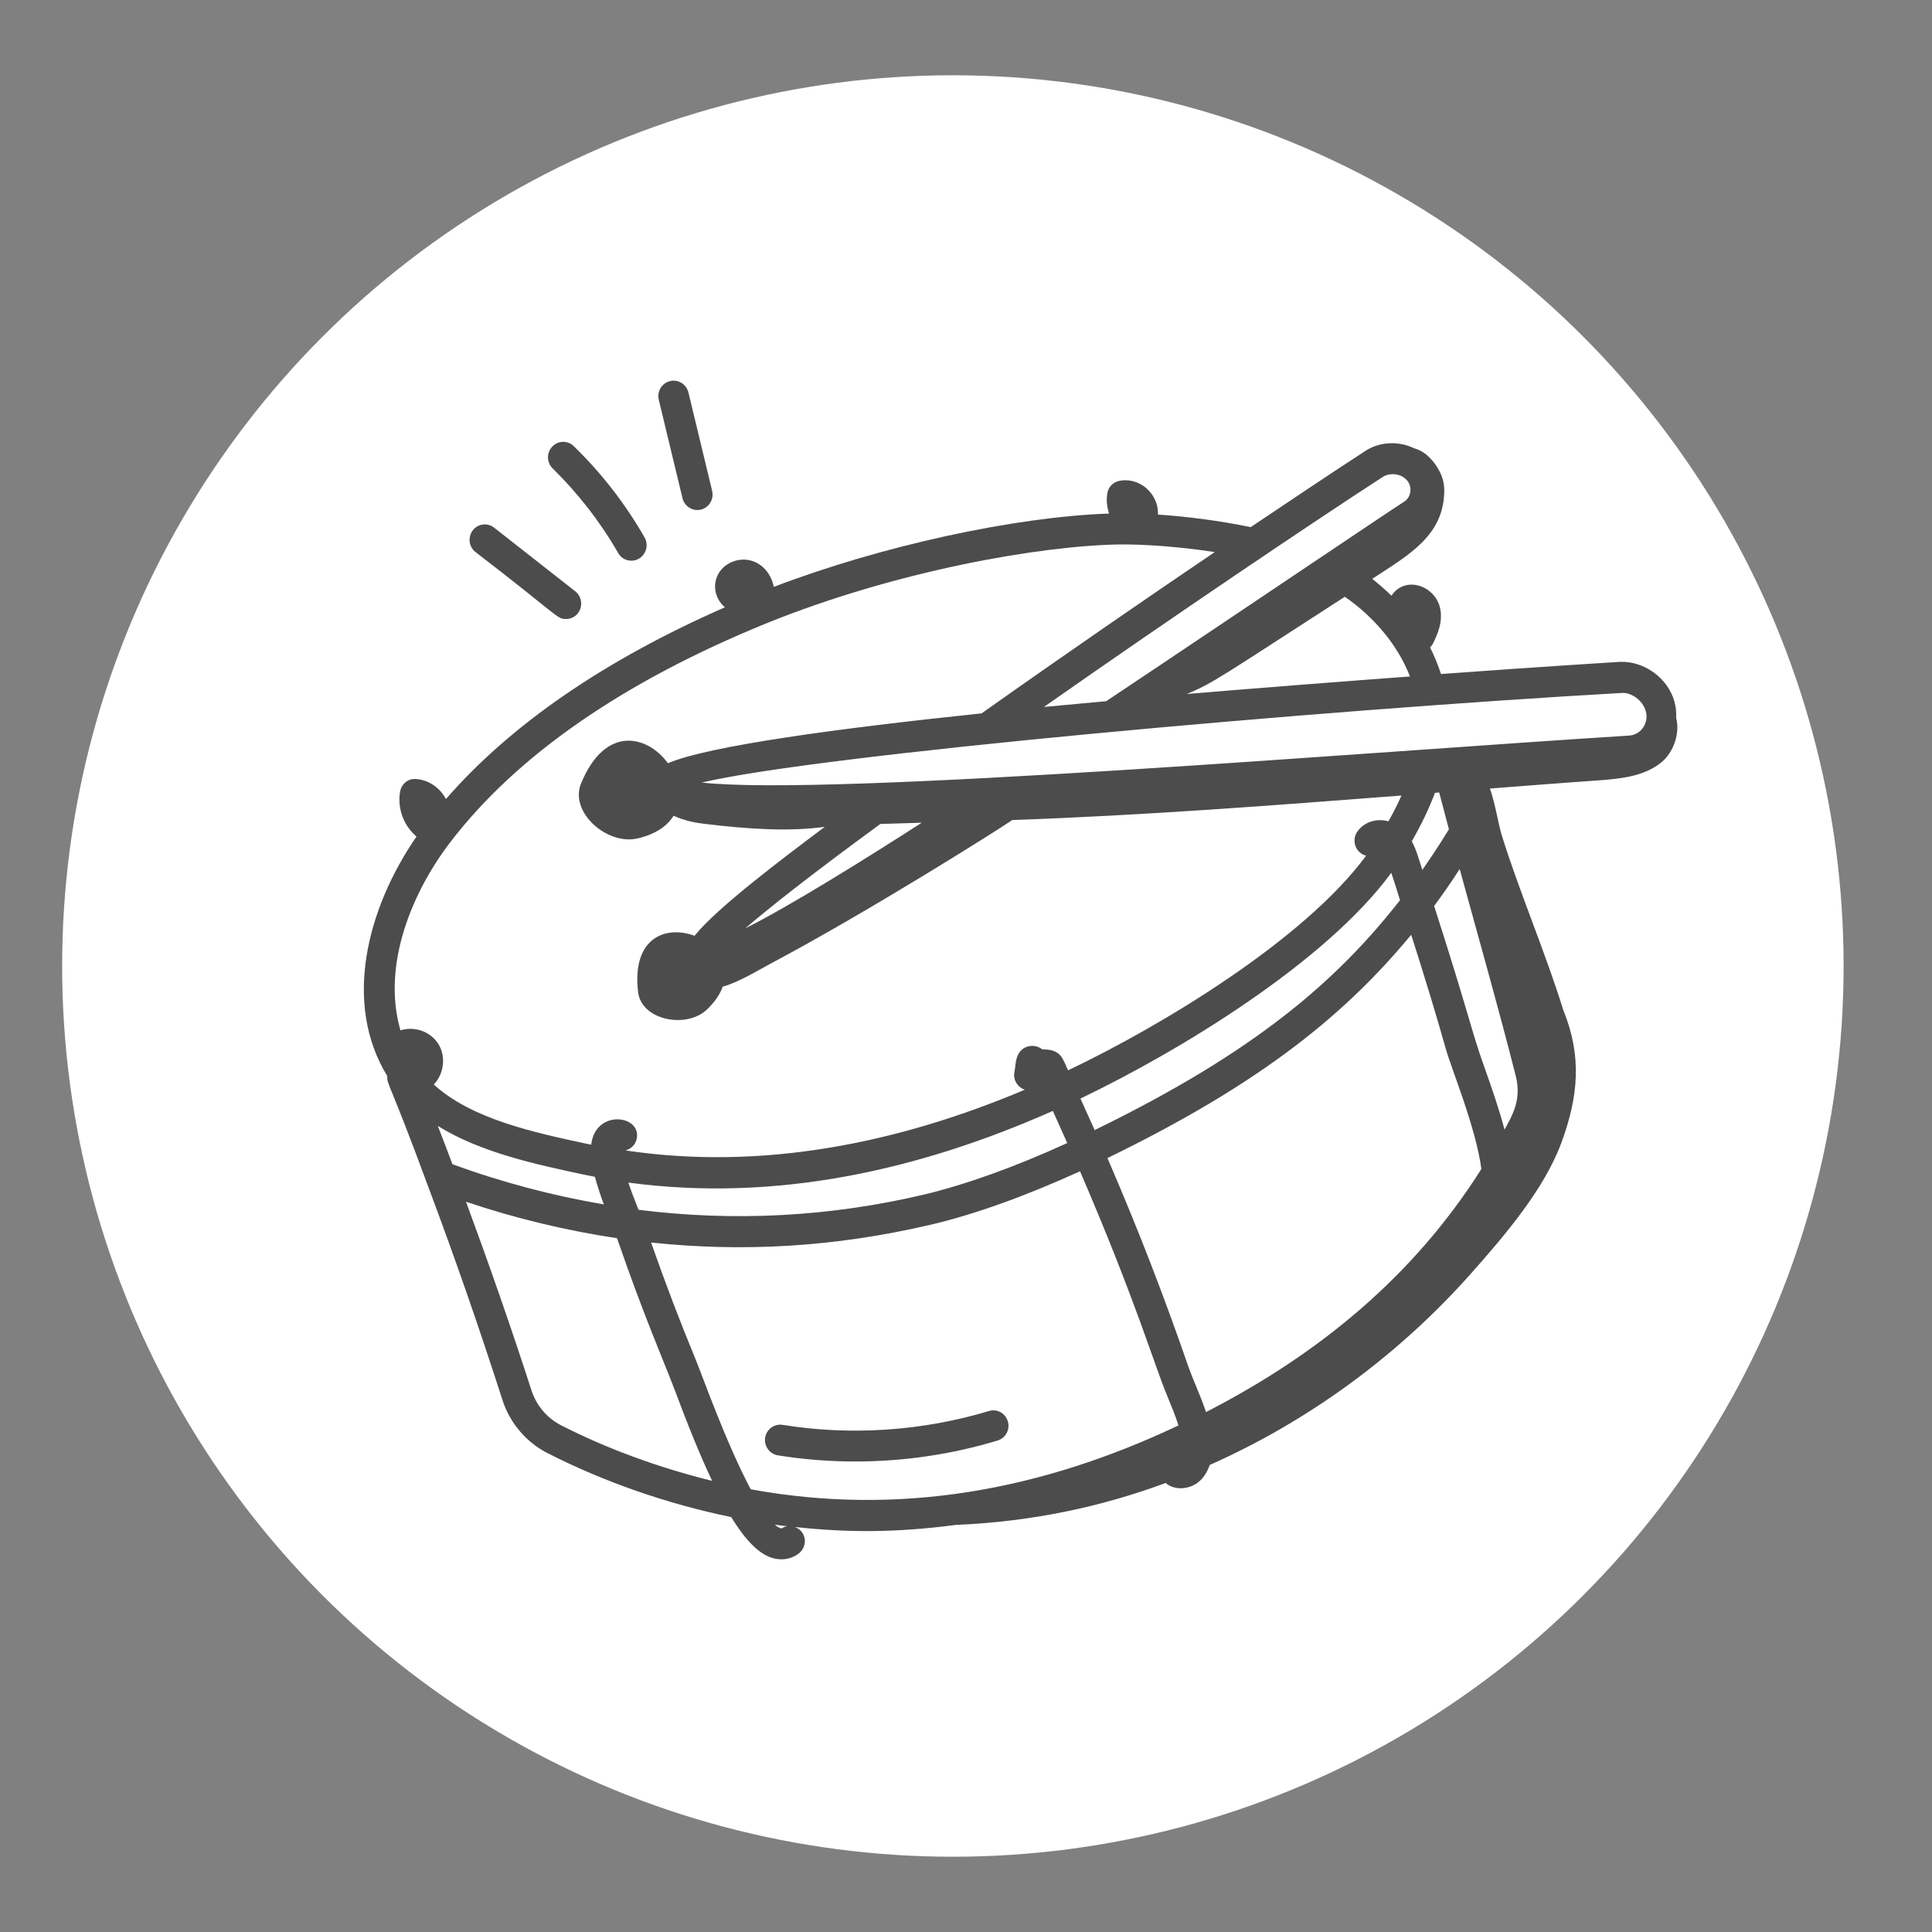 <?xml version="1.0" encoding="UTF-8"?> <svg xmlns="http://www.w3.org/2000/svg" width="77" height="77" viewBox="0 0 77 77" fill="none"><rect x="0" y="0" width="77" height="77" fill="#808080" stroke="none"/><circle cx="37.977" cy="38.5" r="35.5" fill="white"></circle><path d="M15.436 42.888C15.412 43.224 15.517 43.093 16.988 47.083C16.997 47.116 17.005 47.148 17.021 47.173C18.088 50.005 19.099 52.912 20.029 55.81C20.32 56.704 20.959 57.468 21.8 57.903C24.065 59.061 26.596 59.939 29.143 60.464C29.677 61.335 30.203 61.901 30.744 62.082C30.882 62.123 31.011 62.147 31.141 62.147C31.367 62.147 31.594 62.082 31.796 61.942C32.192 61.679 32.184 61.056 31.683 60.858C33.769 61.088 35.734 61.088 38.087 60.776C41.177 60.645 43.902 60.046 46.466 59.102L46.514 59.151C46.676 59.266 46.87 59.315 47.064 59.315C47.137 59.315 47.21 59.307 47.291 59.29C47.695 59.2 48.026 58.929 48.212 58.387C52.167 56.63 55.749 54.004 58.645 50.736C59.955 49.258 61.54 47.411 62.227 45.548C62.915 43.684 63.052 42.083 62.3 40.244C61.621 38.036 60.545 35.516 59.858 33.307C59.712 32.839 59.599 32.043 59.381 31.427C60.796 31.32 62.211 31.206 63.642 31.107C64.548 31.041 65.519 30.959 66.222 30.376C66.716 29.966 66.958 29.211 66.805 28.62C66.813 28.398 66.796 28.176 66.732 27.955C66.473 27.019 65.519 26.337 64.556 26.378C64.451 26.387 61.572 26.559 57.432 26.863C57.31 26.502 57.173 26.148 56.995 25.804C57.043 25.754 57.084 25.705 57.116 25.64C57.27 25.319 57.537 24.777 57.383 24.186C57.278 23.776 56.922 23.431 56.51 23.333C56.121 23.234 55.709 23.357 55.458 23.743C55.216 23.505 54.957 23.283 54.69 23.07C56.186 22.093 57.561 21.329 57.561 19.532C57.561 19.023 57.294 18.538 56.93 18.193C56.76 18.029 56.558 17.922 56.356 17.865C55.766 17.578 55.022 17.594 54.456 17.947C53.024 18.875 51.342 20.008 49.846 21.009C48.584 20.747 47.266 20.582 46.15 20.509C46.166 20.131 46.013 19.753 45.714 19.482C45.398 19.195 44.978 19.08 44.589 19.17C44.347 19.228 44.161 19.425 44.129 19.679C44.088 19.95 44.12 20.213 44.201 20.468C40.425 20.599 35.12 21.756 30.841 23.39C30.672 22.553 29.912 22.101 29.192 22.389C28.504 22.659 28.286 23.464 28.731 24.039C28.779 24.104 28.836 24.154 28.892 24.203C24.089 26.313 20.361 28.874 17.773 31.846C17.538 31.403 17.094 31.082 16.584 31.05C16.261 31.017 15.994 31.247 15.945 31.559C15.832 32.224 16.091 32.913 16.6 33.34C14.611 36.23 13.665 39.998 15.436 42.888ZM23.709 46.902C23.798 47.231 23.919 47.6 24.065 48.002C22.043 47.657 20.037 47.132 18.032 46.401C17.846 45.909 17.66 45.408 17.449 44.874C19.156 45.934 21.339 46.401 23.256 46.812C23.41 46.845 23.555 46.869 23.709 46.902ZM59.963 45.022C59.753 44.218 59.453 43.356 59.138 42.469C58.637 41.074 58.564 40.482 57.157 36.107C57.513 35.63 57.852 35.138 58.176 34.637C59.033 37.749 59.761 40.318 60.408 42.871C60.658 43.832 60.262 44.472 59.963 45.022ZM57.626 41.812C57.86 42.642 58.815 44.916 59.041 46.59C56.356 50.835 52.604 53.946 48.067 56.278C47.832 55.588 47.533 54.948 47.396 54.562C46.385 51.631 45.333 48.922 44.137 46.155C50.42 43.101 53.687 40.335 56.243 37.256C56.728 38.767 57.197 40.294 57.626 41.812ZM46.538 55.678C46.676 56.015 46.846 56.417 46.967 56.811C41.508 59.397 35.847 60.44 29.92 59.356C28.925 57.484 27.954 54.726 27.736 54.209C27.097 52.665 26.499 51.089 25.949 49.521C29.596 49.907 33.26 49.71 37.109 48.807C38.864 48.396 40.902 47.657 43.045 46.681C45.293 51.902 46.005 54.414 46.538 55.678ZM35.087 32.839C35.597 32.823 36.163 32.806 36.737 32.79C34.448 34.26 31.513 36.09 29.701 37.002C30.607 36.222 32.224 34.933 35.087 32.839ZM57.359 31.583C57.488 32.068 57.618 32.56 57.747 33.053C57.569 33.324 57.359 33.709 56.688 34.67C56.55 34.251 56.453 33.874 56.267 33.529C56.639 32.88 56.955 32.232 57.189 31.6C57.254 31.591 57.302 31.591 57.359 31.583ZM55.45 34.785C55.572 35.146 55.685 35.507 55.798 35.877C53.283 39.087 50.04 41.919 43.627 45.039C43.441 44.62 43.247 44.201 43.061 43.783C47.024 41.886 52.846 38.34 55.45 34.785ZM41.961 44.275C42.155 44.702 42.341 45.129 42.535 45.556C40.473 46.5 38.508 47.206 36.834 47.608C33.041 48.503 29.232 48.692 25.447 48.216C25.278 47.789 25.14 47.428 25.043 47.132C30.906 47.92 36.616 46.648 41.961 44.275ZM21.186 55.424C20.369 52.895 19.487 50.375 18.573 47.896C20.571 48.569 22.577 49.045 24.59 49.349C24.598 49.365 24.606 49.398 24.614 49.414C25.698 52.542 26.41 54.135 26.879 55.366C27.404 56.77 27.898 58.002 28.383 59.02C26.288 58.502 24.218 57.755 22.358 56.803C21.8 56.516 21.38 56.015 21.186 55.424ZM31.157 60.916C31.092 60.908 31.003 60.875 30.882 60.768C31.052 60.793 31.213 60.809 31.383 60.826C31.302 60.834 31.222 60.867 31.157 60.916ZM64.637 27.618C65.025 27.593 65.47 27.913 65.591 28.34C65.656 28.57 65.616 28.808 65.486 28.997C65.357 29.186 65.155 29.301 64.928 29.317C54.9 29.941 33.065 31.756 27.971 31.189C32.605 30.089 52.442 28.308 64.637 27.618ZM56.194 26.961C53.526 27.158 50.453 27.396 47.299 27.659C48.358 27.224 48.673 26.961 53.598 23.784C54.795 24.613 55.725 25.746 56.194 26.961ZM55.127 18.998C55.386 18.834 55.806 18.875 56.016 19.088C56.033 19.105 56.049 19.113 56.065 19.129C56.178 19.253 56.227 19.417 56.211 19.581C56.202 19.679 56.154 19.868 55.968 19.991C55.361 20.385 54.722 20.82 54.043 21.272C53.954 21.329 46.15 26.575 44.088 27.946C43.255 28.02 42.422 28.102 41.605 28.176C46.603 24.671 52.498 20.697 55.127 18.998ZM17.943 33.57C20.587 30.114 24.825 27.175 30.542 24.843C35.71 22.75 41.484 21.74 44.654 21.699C45.568 21.691 46.967 21.781 48.415 22.003C45.891 23.71 42.543 26.009 39.123 28.431C33.243 29.047 28.229 29.736 26.62 30.418C25.819 29.317 24.129 28.866 23.159 31.222C22.682 32.38 24.21 33.701 25.415 33.414C26.151 33.242 26.604 32.905 26.846 32.511C27.178 32.659 27.55 32.774 28.052 32.831C29.944 33.061 31.488 33.143 32.871 32.954C31.319 34.12 28.585 36.164 27.68 37.297C26.58 36.878 25.172 37.33 25.431 39.538C25.561 40.663 27.348 41.008 28.165 40.244C28.496 39.932 28.698 39.62 28.804 39.325C29.459 39.136 30.162 38.701 30.591 38.471C34.651 36.32 39.964 32.954 40.344 32.683C45.633 32.495 50.736 32.1 55.855 31.706C55.709 32.043 55.531 32.388 55.337 32.733C54.811 32.593 54.342 32.79 54.092 33.151C53.849 33.504 54.035 34.005 54.447 34.103C51.981 37.453 46.312 40.876 42.568 42.658C42.341 42.173 42.293 41.821 41.541 41.821C41.306 41.64 41.072 41.681 40.966 41.706C40.433 41.862 40.489 42.477 40.433 42.707C40.36 43.019 40.546 43.331 40.845 43.43C35.799 45.564 30.381 46.664 24.93 45.851C25.14 45.794 25.326 45.63 25.375 45.392C25.585 44.431 23.725 44.193 23.563 45.621C23.531 45.613 23.507 45.613 23.474 45.605C21.25 45.129 18.808 44.604 17.288 43.224C17.684 42.814 17.781 42.141 17.49 41.64C17.183 41.114 16.527 40.885 15.961 41.065C15.201 38.455 16.439 35.532 17.943 33.57Z" fill="black" fill-opacity="0.7"></path><path d="M22.56 24.671C22.738 24.671 22.924 24.589 23.038 24.433C23.24 24.162 23.191 23.776 22.932 23.571L19.689 21.026C19.423 20.821 19.043 20.87 18.84 21.141C18.638 21.412 18.687 21.797 18.953 22.003C22.318 24.589 22.188 24.671 22.56 24.671Z" fill="black" fill-opacity="0.7"></path><path d="M24.639 22.044C24.752 22.241 24.954 22.347 25.165 22.347C25.626 22.347 25.925 21.83 25.69 21.42C24.922 20.082 23.976 18.858 22.868 17.783C22.625 17.545 22.245 17.553 22.011 17.799C21.776 18.046 21.784 18.431 22.027 18.67C23.046 19.671 23.927 20.804 24.639 22.044Z" fill="black" fill-opacity="0.7"></path><path d="M27.202 19.86C27.267 20.139 27.518 20.328 27.793 20.328C28.189 20.328 28.472 19.951 28.383 19.565L27.437 15.64C27.356 15.312 27.024 15.107 26.701 15.189C26.377 15.271 26.175 15.6 26.256 15.936L27.202 19.86Z" fill="black" fill-opacity="0.7"></path><path d="M31.191 56.787C30.859 56.738 30.552 56.959 30.495 57.296C30.447 57.632 30.665 57.944 30.996 58.002C32.015 58.166 33.05 58.248 34.086 58.248C36.002 58.248 37.927 57.969 39.763 57.411C40.086 57.312 40.264 56.968 40.167 56.647C40.07 56.319 39.73 56.138 39.415 56.237C36.763 57.033 33.916 57.23 31.191 56.787Z" fill="black" fill-opacity="0.7"></path></svg> 
